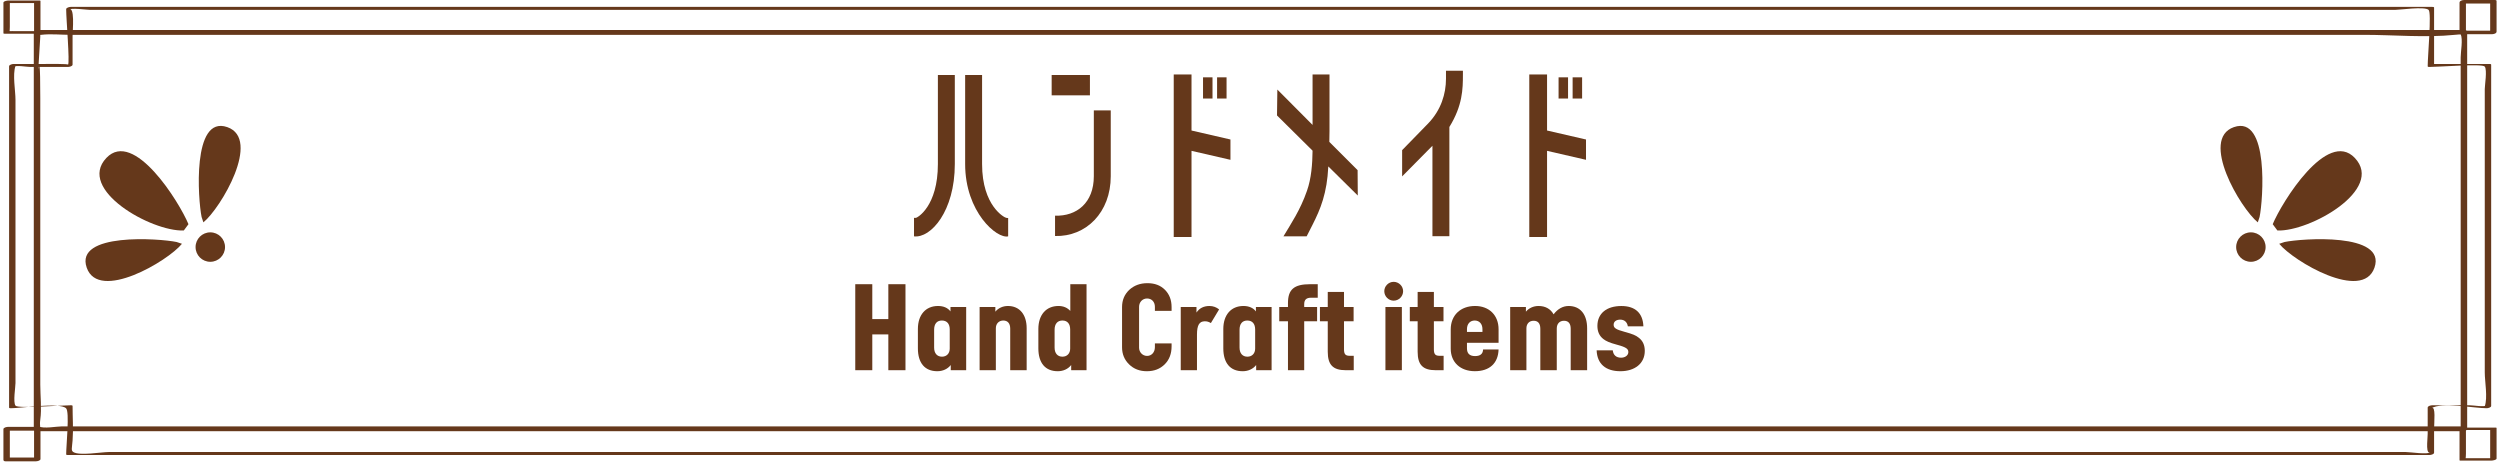<svg width="396" height="74" viewBox="0 0 396 74" fill="none" xmlns="http://www.w3.org/2000/svg">
<g clip-path="url(#clip0_35_76)">
<path d="M143.428 45.018V58.64H140.713V52.97H138.171V58.64H135.474V45.018H138.171V50.544H140.713V45.018H143.428Z" fill="#65381B"/>
<path d="M153.042 48.628V58.641H150.598V57.82C150.115 58.441 149.353 58.801 148.468 58.801C146.49 58.801 145.394 57.5 145.394 55.176V52.112C145.394 49.889 146.61 48.467 148.589 48.467C149.453 48.467 150.136 48.767 150.557 49.328V48.628H153.042ZM150.437 55.217V52.193C150.437 51.291 149.995 50.771 149.191 50.771C148.408 50.771 147.966 51.291 147.966 52.233V55.056C147.966 55.958 148.428 56.498 149.212 56.498C149.935 56.498 150.437 55.997 150.437 55.217Z" fill="#65381B"/>
<path d="M162.623 58.64H160.018V52.052C160.018 51.231 159.619 50.771 158.92 50.771C158.222 50.771 157.743 51.272 157.743 51.992V58.64H155.171V48.628H157.663V49.369C158.123 48.808 158.841 48.467 159.659 48.467C161.5 48.467 162.623 49.829 162.623 51.992V58.64Z" fill="#65381B"/>
<path d="M172.108 45.018V58.641H169.676V57.82C169.195 58.441 168.433 58.801 167.55 58.801C165.573 58.801 164.476 57.499 164.476 55.176V52.112C164.476 49.889 165.693 48.467 167.67 48.467C168.453 48.467 169.075 48.748 169.536 49.248V45.018H172.108ZM169.516 55.217V52.191C169.516 51.29 169.075 50.77 168.292 50.77C167.51 50.77 167.048 51.29 167.048 52.232V55.056C167.048 55.957 167.51 56.498 168.292 56.498C169.015 56.498 169.516 55.997 169.516 55.217Z" fill="#65381B"/>
<path d="M182.936 54.394H185.58V54.854C185.58 56.036 185.219 56.978 184.499 57.7C183.758 58.442 182.816 58.802 181.654 58.802C180.531 58.802 179.591 58.442 178.853 57.72C178.113 56.999 177.733 56.096 177.733 55.015V48.643C177.733 47.541 178.113 46.638 178.872 45.917C179.632 45.215 180.591 44.854 181.754 44.854C182.897 44.854 183.818 45.194 184.518 45.896C185.219 46.598 185.58 47.5 185.58 48.643V49.244H182.936V48.602C182.936 47.801 182.415 47.28 181.694 47.28C180.972 47.28 180.43 47.861 180.43 48.602V55.075C180.43 55.796 180.992 56.377 181.694 56.377C182.415 56.377 182.936 55.796 182.936 54.994V54.394Z" fill="#65381B"/>
<path d="M189.601 58.64H187.029V48.627H189.522V49.509C189.982 48.809 190.683 48.468 191.584 48.468C192.165 48.468 192.685 48.669 193.107 49.01L191.805 51.172C191.424 50.952 191.164 50.892 190.843 50.892C189.982 50.892 189.601 51.492 189.601 52.994V58.64Z" fill="#65381B"/>
<path d="M201.421 48.628V58.641H198.976V57.82C198.494 58.441 197.731 58.801 196.846 58.801C194.869 58.801 193.772 57.5 193.772 55.176V52.112C193.772 49.889 194.989 48.467 196.967 48.467C197.831 48.467 198.515 48.767 198.936 49.328V48.628H201.421ZM198.816 55.217V52.193C198.816 51.291 198.374 50.771 197.57 50.771C196.786 50.771 196.344 51.291 196.344 52.233V55.056C196.344 55.958 196.807 56.498 197.59 56.498C198.314 56.498 198.816 55.997 198.816 55.217Z" fill="#65381B"/>
<path d="M206.586 50.892V58.64H204.014V50.892H202.633V48.627H204.014V48.003C204.014 45.858 204.971 45.017 207.528 45.017H208.73V47.159H207.668C206.927 47.159 206.586 47.481 206.586 48.184V48.627H208.629V50.892H206.586Z" fill="#65381B"/>
<path d="M214.432 56.358V58.641H213.17C211.155 58.641 210.316 57.8 210.316 55.717V50.892H209.076V48.626H210.316V46.244H212.89V48.626H214.411V50.892H212.89V55.337C212.89 56.117 213.13 56.358 213.79 56.358H214.432Z" fill="#65381B"/>
<path d="M220.752 47.626C219.951 47.626 219.271 46.945 219.271 46.124C219.271 45.323 219.951 44.642 220.752 44.642C221.573 44.642 222.254 45.323 222.254 46.124C222.254 46.945 221.573 47.626 220.752 47.626ZM222.056 48.63V58.64H219.452V48.63H222.056Z" fill="#65381B"/>
<path d="M228.669 56.358V58.641H227.408C225.392 58.641 224.554 57.8 224.554 55.717V50.892H223.313V48.626H224.554V46.244H227.127V48.626H228.649V50.892H227.127V55.337C227.127 56.117 227.367 56.358 228.028 56.358H228.669Z" fill="#65381B"/>
<path d="M237.374 54.295H232.368V55.178C232.368 56.001 232.79 56.403 233.654 56.403C234.457 56.403 234.899 56.062 234.919 55.356H237.374C237.314 57.54 235.937 58.801 233.614 58.797C231.311 58.797 229.795 57.381 229.795 55.239V52.179C229.795 49.93 231.35 48.467 233.654 48.467C235.877 48.467 237.374 49.93 237.374 52.158V54.295ZM232.368 52.58H234.82V52.138C234.82 51.313 234.337 50.77 233.594 50.77C232.85 50.77 232.368 51.313 232.368 52.138V52.58Z" fill="#65381B"/>
<path d="M251.401 58.64H248.798V52.071C248.798 51.249 248.436 50.809 247.735 50.809C247.033 50.809 246.592 51.289 246.592 52.03V58.64H243.987V52.071C243.987 51.249 243.627 50.809 242.925 50.809C242.225 50.809 241.784 51.289 241.784 52.011V58.64H239.212V48.63H241.704V49.368C242.165 48.809 242.886 48.468 243.707 48.468C244.769 48.468 245.59 48.909 246.091 49.789C246.752 48.909 247.574 48.468 248.477 48.468C250.32 48.468 251.401 49.808 251.401 51.99V58.64Z" fill="#65381B"/>
<path d="M260.313 51.688H257.849C257.749 51.029 257.307 50.629 256.645 50.629C256.002 50.629 255.601 50.95 255.601 51.43C255.601 51.911 255.862 52.172 257.367 52.573C258.631 52.913 259.132 53.133 259.552 53.474C260.213 53.954 260.534 54.675 260.534 55.577C260.534 57.56 258.971 58.801 256.664 58.801C254.344 58.801 252.989 57.64 252.908 55.497H255.462C255.541 56.238 256.002 56.659 256.785 56.659C257.427 56.659 257.929 56.279 257.929 55.777C257.929 55.295 257.668 55.015 256.163 54.614C254.903 54.274 254.404 54.033 253.985 53.712C253.348 53.231 253.028 52.529 253.028 51.628C253.028 49.65 254.484 48.472 256.826 48.472C259.012 48.472 260.234 49.59 260.313 51.688Z" fill="#65381B"/>
<path d="M151.243 25.985C151.243 33.468 147.435 37.76 144.779 37.438V34.514H145.047C145.316 34.514 148.561 32.664 148.561 25.985V11.877H151.243V25.985ZM155.562 25.985C155.562 32.664 159.155 34.514 159.423 34.514L159.692 34.541V37.438C157.922 37.867 152.879 33.602 152.879 25.985V11.877H155.562V25.985Z" fill="#65381B"/>
<path d="M166.583 15.096V11.877H172.644V15.096H166.583ZM175.943 27.917C175.943 33.63 172.055 37.518 167.119 37.385V34.165C170.552 34.273 173.262 32.127 173.262 27.917V17.483H175.943V27.917Z" fill="#65381B"/>
<path d="M194.904 22.096V25.314L188.736 23.893V37.545H185.919V11.796H188.736V20.674L194.904 22.096ZM190.559 15.605V12.252H192.061V15.605H190.559ZM192.786 15.605V12.252H194.287V15.605H192.786Z" fill="#65381B"/>
<path d="M210.405 26.36C210.351 27.433 210.244 28.426 210.11 29.23C209.52 32.798 208.232 34.916 206.972 37.438H203.298C204.451 35.506 205.98 33.254 207.025 30.222C207.723 28.237 207.884 25.985 207.91 23.866L202.278 18.287L202.332 14.184L207.91 19.789V11.796H210.593V20.782L210.565 22.471L215.045 26.951L215.072 30.973L210.405 26.36Z" fill="#65381B"/>
<path d="M231.726 11.824C231.726 14.103 231.672 16.731 229.581 20.111V37.41H226.898V23.088L222.097 27.943V23.785L226.227 19.548C228.266 17.428 229.044 14.854 229.044 12.467V11.206H231.726V11.824Z" fill="#65381B"/>
<path d="M251.223 22.096V25.314L245.054 23.893V37.545H242.238V11.796H245.054V20.674L251.223 22.096ZM246.878 15.605V12.252H248.379V15.605H246.878ZM249.104 15.605V12.252H250.606V15.605H249.104Z" fill="#65381B"/>
<path d="M385.559 10.234V1.193C385.559 1.086 385.317 1.093 385.263 1.093H11.199C11.006 1.093 10.481 1.201 10.481 1.465C10.481 3.024 11.081 9.93 10.774 10.254C10.942 10.077 7.521 10.134 6.678 10.134H2.157C1.964 10.134 1.439 10.242 1.439 10.506V64.565C1.439 64.672 1.681 64.665 1.735 64.665C3.327 64.665 9.405 63.708 10.46 64.665C11.052 65.202 10.481 70.553 10.481 71.974C10.481 72.08 10.723 72.074 10.777 72.074H384.841C385.034 72.074 385.559 71.966 385.559 71.702V67.998C385.559 66.915 385.856 64.188 385.157 64.665C386.633 63.657 391.992 64.665 393.883 64.665C394.075 64.665 394.601 64.557 394.601 64.294V10.234C394.601 10.128 394.359 10.134 394.305 10.134H385.263C384.948 10.134 384.166 10.606 384.841 10.606C386.348 10.606 393.221 10.052 393.587 10.547C393.989 11.091 393.587 13.477 393.587 14.118V34.593C393.587 51.422 393.587 42.16 393.587 58.989C393.587 60.468 394.074 62.942 393.587 64.364C393.397 64.918 394.491 63.897 393.989 64.194C393.433 64.522 391.877 64.194 391.208 64.194H385.263C385.071 64.194 384.545 64.302 384.545 64.565V68.728C384.545 69.71 384.118 72.268 385.155 71.602C384.446 72.057 381.898 71.602 381.084 71.602H17.201C16.106 71.602 12.563 72.224 11.61 71.602C11.229 71.353 11.402 70.988 11.495 69.781C11.634 67.975 11.495 66.106 11.495 64.294C11.495 64.187 11.253 64.194 11.199 64.194C9.692 64.194 2.819 64.747 2.453 64.253C2.05 63.709 2.453 61.322 2.453 60.682V15.811C2.453 14.332 1.966 11.858 2.453 10.436C2.643 9.882 1.549 10.903 2.051 10.606C2.607 10.278 4.163 10.606 4.832 10.606H10.777C10.969 10.606 11.495 10.498 11.495 10.234V5.714C11.495 4.945 11.93 0.647 10.793 1.564C11.265 1.184 13.703 1.564 14.26 1.564H379.39C380.196 1.564 384.051 0.992 384.691 1.564C385.186 2.006 384.545 8.89 384.545 10.506C384.545 10.727 385.559 10.566 385.559 10.234Z" fill="#65381B"/>
<path d="M390.328 67.537C364.494 67.537 43.112 67.537 17.278 67.537H9.837C8.978 67.537 6.912 67.951 6.142 67.537C6.561 67.763 6.219 67.618 6.381 66.471C6.63 64.7 6.381 62.714 6.381 60.926V15.525C6.381 3.66 5.685 17.651 6.381 5.803C6.447 4.681 5.381 5.661 6.526 5.518C8.023 5.33 9.664 5.518 11.172 5.518H374.447C379.15 5.518 384.148 5.995 388.833 5.518C389.06 5.495 389.859 5.398 390.061 5.518C390.493 5.773 389.53 4.851 389.771 5.406C390.15 6.275 389.771 8.161 389.771 9.101V67.954C389.771 68.494 390.8 68.352 390.8 67.882V5.101C390.8 4.836 390.556 4.756 390.328 4.756H5.909C5.705 4.756 5.352 4.931 5.352 5.173V67.954C5.352 68.219 5.596 68.299 5.824 68.299H390.244C390.83 68.299 391.016 67.537 390.328 67.537Z" fill="#65381B"/>
<path d="M6.233 0.079H1.38C1.201 0.079 0.543 0.157 0.543 0.419V5.273C0.543 5.331 0.699 5.341 0.721 5.341H5.574C5.753 5.341 6.411 5.263 6.411 5.001V0.147C6.411 -0.008 5.397 0.133 5.397 0.419V5.273L6.233 4.932H2.211C2.03 4.932 1.838 4.915 1.657 4.932C1.461 4.951 1.425 4.876 1.474 4.962C1.547 5.09 1.557 4.315 1.557 4.241V0.147L0.721 0.488H5.574C5.787 0.488 6.72 0.079 6.233 0.079Z" fill="#65381B"/>
<path d="M395.15 0.004H390.296C390.057 0.004 389.59 0.113 389.59 0.419V5.273C389.59 5.392 389.825 5.416 389.898 5.416H394.751C394.99 5.416 395.457 5.308 395.457 5.001V0.148C395.457 -0.151 394.443 0.035 394.443 0.419V5.273L395.15 4.857H390.296L390.604 5.001V0.148L389.898 0.563H394.751C395.122 0.563 395.831 0.004 395.15 0.004Z" fill="#65381B"/>
<path d="M6.098 67.619H1.244C1.077 67.619 0.542 67.714 0.542 67.978V72.831C0.542 73.003 0.698 73.07 0.856 73.07H5.709C5.876 73.07 6.412 72.975 6.412 72.711V67.858C6.412 67.421 5.396 67.629 5.396 67.978V72.831L6.098 72.472H1.244L1.558 72.711V67.858L0.856 68.217H5.709C6.105 68.217 6.781 67.619 6.098 67.619Z" fill="#65381B"/>
<path d="M395.284 67.728H390.43C390.268 67.728 389.59 67.818 389.59 68.054V72.907C389.59 72.961 389.75 72.961 389.763 72.961H394.617C394.779 72.961 395.457 72.871 395.457 72.635V67.782C395.457 67.659 394.443 67.79 394.443 68.054V72.907L395.284 72.581H391.262C391.079 72.581 390.89 72.568 390.708 72.581C390.509 72.596 390.482 72.532 390.522 72.603C390.584 72.715 390.604 71.949 390.604 71.876V67.782L389.763 68.108H394.617C394.814 68.108 395.755 67.728 395.284 67.728Z" fill="#65381B"/>
<path d="M29.112 36.511C23.969 36.708 12.103 30.012 16.853 25.012C21.221 20.414 28.419 32.045 29.853 35.511" fill="#65381B"/>
<path d="M31.934 34.373C31.372 31.688 30.381 18.169 36.006 20.137C41.436 22.036 34.982 32.974 32.217 35.221" fill="#65381B"/>
<path d="M27.974 38.333C25.289 37.771 11.771 36.78 13.738 42.405C15.637 47.835 26.575 41.381 28.823 38.616" fill="#65381B"/>
<path d="M33.312 41.47C34.6 41.47 35.645 40.425 35.645 39.137C35.645 37.848 34.6 36.803 33.312 36.803C32.023 36.803 30.978 37.848 30.978 39.137C30.978 40.425 32.023 41.47 33.312 41.47Z" fill="#65381B"/>
<path d="M360.739 36.511C365.882 36.708 377.748 30.012 372.998 25.012C368.631 20.414 361.433 32.045 359.998 35.511" fill="#65381B"/>
<path d="M357.917 34.373C358.479 31.688 359.47 18.169 353.845 20.137C348.415 22.036 354.87 32.974 357.635 35.221" fill="#65381B"/>
<path d="M361.877 38.333C364.563 37.771 378.081 36.78 376.114 42.405C374.215 47.835 363.277 41.381 361.029 38.616" fill="#65381B"/>
<path d="M356.54 41.47C357.829 41.47 358.873 40.425 358.873 39.137C358.873 37.848 357.829 36.803 356.54 36.803C355.251 36.803 354.207 37.848 354.207 39.137C354.207 40.425 355.251 41.47 356.54 41.47Z" fill="#65381B"/>
</g>
<defs>
<clipPath id="clip0_35_76">
<rect width="394.915" height="73.07" fill="white" transform="translate(0.542)"/>
</clipPath>
</defs>
</svg>
